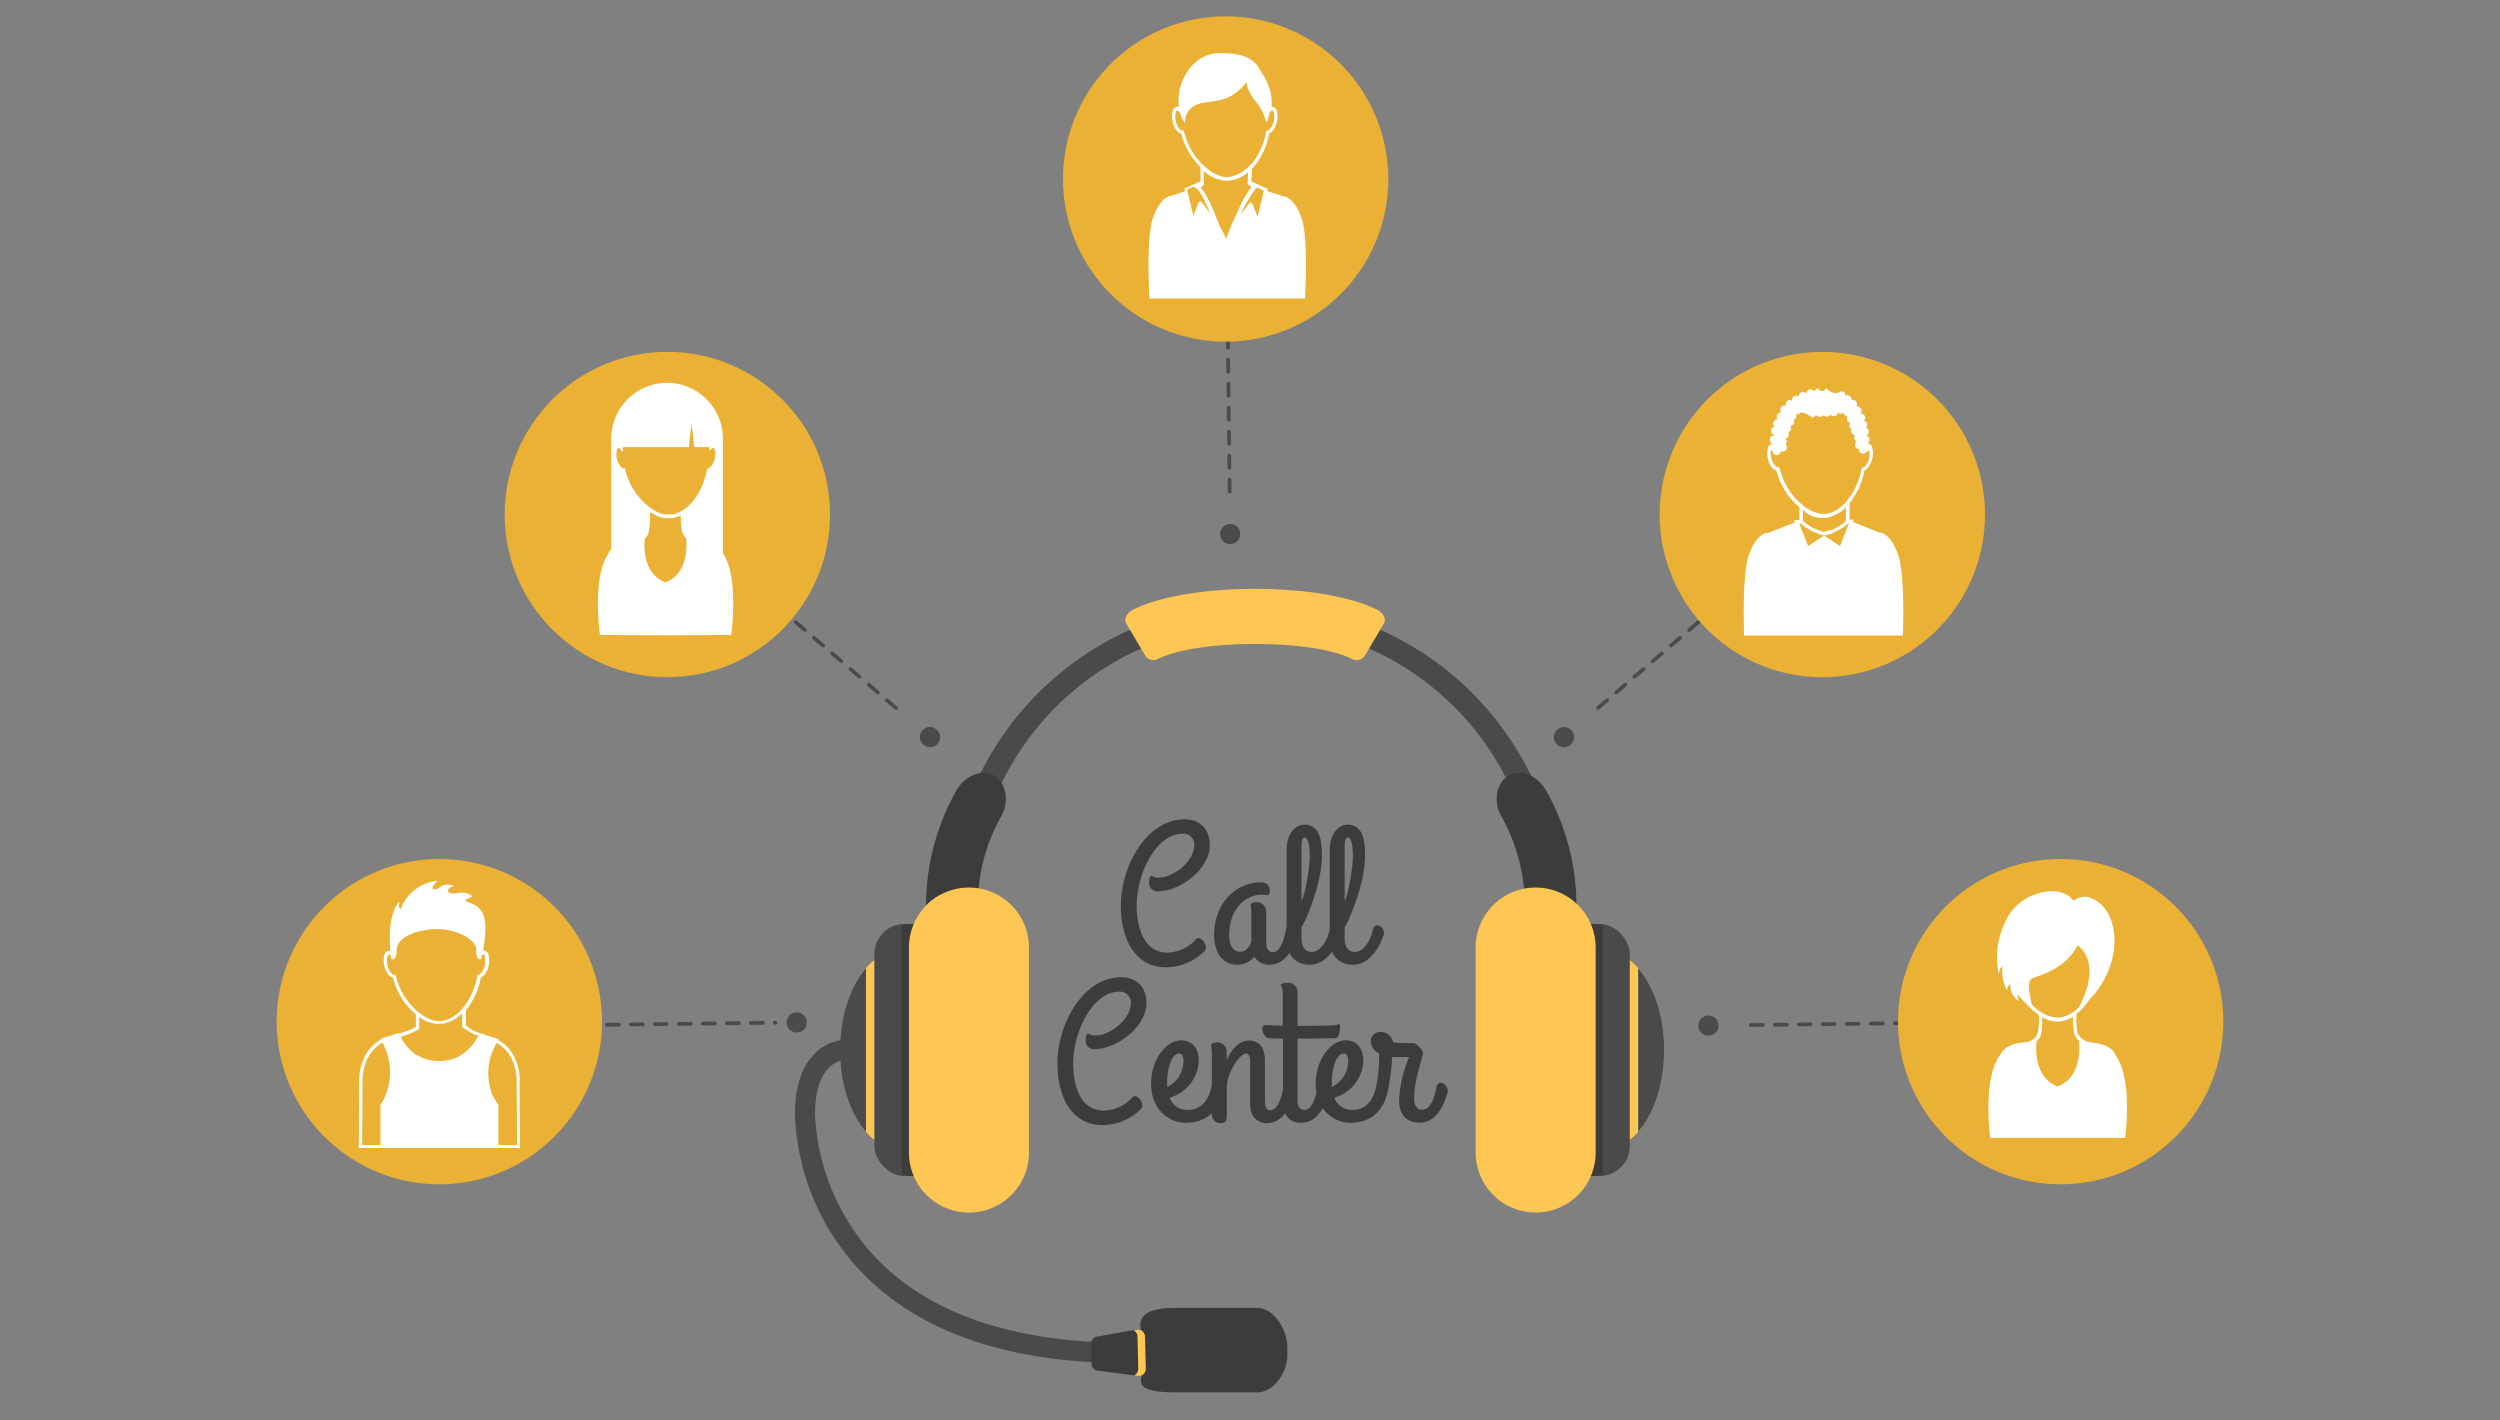 <svg id="Layer_1" data-name="Layer 1" xmlns="http://www.w3.org/2000/svg" xmlns:xlink="http://www.w3.org/1999/xlink" viewBox="0 0 500 284"><rect x="0" y="0" width="500" height="284" fill="#808080" stroke="none"/><defs><style>.cls-1{fill:#3d3c3c;}.cls-1,.cls-11,.cls-2,.cls-3,.cls-4,.cls-6,.cls-9{fill-rule:evenodd;}.cls-2,.cls-5{fill:#4a4a4b;}.cls-3{fill:#fec652;}.cls-4{fill:url(#GradientFill_1);}.cls-6{fill:url(#GradientFill_1-2);}.cls-7,.cls-8{fill:none;stroke:#4b4b4d;stroke-linecap:round;stroke-miterlimit:10;}.cls-7{stroke-width:4px;}.cls-8{stroke-width:0.75px;stroke-dasharray:2.4 2.4;}.cls-10,.cls-9{fill:#eab134;}.cls-11{fill:#fff;}</style><linearGradient id="GradientFill_1" x1="183.53" y1="235.2" x2="183.53" y2="184.79" gradientUnits="userSpaceOnUse"><stop offset="0" stop-color="#231f20"/><stop offset="0.2" stop-color="#231f20"/><stop offset="0.5" stop-color="#231f20"/><stop offset="0.84" stop-color="#231f20"/><stop offset="1" stop-color="#231f20"/></linearGradient><linearGradient id="GradientFill_1-2" x1="317.31" y1="235.2" x2="317.31" y2="184.79" xlink:href="#GradientFill_1"/></defs><title>call-center</title><path class="cls-1" d="M257.48,271.08c0,3.33-2.69,7.39-6,7.39H235c-10.09,0-6-3.23-6-6.37v-3.92c0-.76-4.43-6.61,6-6.61h16.46c3.33,0,6,4.43,6,7.76Z"/><path class="cls-2" d="M225.21,272.61c-23.23,0-40.88-6-52.46-17.74a48,48,0,0,1-13.76-32c0-5.53,1.37-9.67,4.08-12.27a9.13,9.13,0,0,1,6.37-2.66l-.16,4,.08-2-.06,2a5.24,5.24,0,0,0-3.51,1.61c-1.83,1.8-2.79,5-2.79,9.34a44.78,44.78,0,0,0,12.66,29.17c10.8,10.94,27.47,16.48,49.55,16.48Z"/><path class="cls-2" d="M312.38,182h-5a56.36,56.36,0,1,0-112.71,0h-5a61.37,61.37,0,1,1,122.74,0Z"/><path class="cls-1" d="M192.27,177.94a10,10,0,0,1,3.38.5,36.65,36.65,0,0,1,4.63-15.27c1.43-2.55,1.19-5.91-1-7.73s-6-.76-8,2.66a46.87,46.87,0,0,0-6.07,23A9.84,9.84,0,0,1,192.27,177.94Z"/><path class="cls-2" d="M179.39,190.31c-6.32.43-11.37,9.08-11.37,19.69s5,19.25,11.37,19.68Z"/><path class="cls-3" d="M173.2,193.62v32.75a9.12,9.12,0,0,0,6.11,3.31V190.31A9.16,9.16,0,0,0,173.2,193.62Z"/><path class="cls-4" d="M182.15,235.2h2.76a6,6,0,0,0,6-6V190.81a6,6,0,0,0-6-6h-2.76a6,6,0,0,0-6,6h0v38.38A6,6,0,0,0,182.15,235.2Z"/><rect class="cls-5" x="174.87" y="184.79" width="14.8" height="50.42" rx="6.02" ry="6.02"/><path class="cls-1" d="M185,184.79h-2.76a6.17,6.17,0,0,0-1.88.3V233.8a10.37,10.37,0,0,0,.06,1.12,6,6,0,0,0,1.82.28H185a6,6,0,0,0,6-6V190.81A6,6,0,0,0,185,184.79Z"/><path class="cls-3" d="M205.79,230.51a12,12,0,1,1-24,0v-41a12,12,0,0,1,24,0Z"/><path class="cls-1" d="M308.24,177.94a10,10,0,0,0-3.38.5,36.52,36.52,0,0,0-4.64-15.27c-1.42-2.55-1.18-5.91,1-7.73s6-.76,8,2.66a47,47,0,0,1,6.07,23A9.84,9.84,0,0,0,308.24,177.94Z"/><path class="cls-3" d="M272.93,131.19a1.93,1.93,0,0,1-2.53.6c-7.89-4-30.89-4-38.78,0a1.93,1.93,0,0,1-2.53-.6q-1.92-3.25-3.86-6.51c-.5-.82.11-2.1,1.41-2.75,11-5.54,37.72-5.54,48.75,0,1.29.65,1.9,1.93,1.4,2.75Q274.87,127.93,272.93,131.19Z"/><path class="cls-2" d="M321.45,190.31c6.32.43,11.37,9.08,11.37,19.69s-5.05,19.25-11.37,19.68Z"/><path class="cls-3" d="M327.63,193.62v32.75a9.12,9.12,0,0,1-6.1,3.31V190.31A9.17,9.17,0,0,1,327.63,193.62Z"/><path class="cls-6" d="M315.93,235.2h2.76a6,6,0,0,0,6-6V190.81a6,6,0,0,0-6-6h-2.76a6,6,0,0,0-6,6h0v38.38A6,6,0,0,0,315.93,235.2Z"/><rect class="cls-5" x="311.16" y="184.79" width="14.8" height="50.42" rx="6.02" ry="6.02"/><path class="cls-1" d="M315.88,184.79h2.77a6.17,6.17,0,0,1,1.88.3V233.8c0,.38,0,.75-.06,1.12a6.13,6.13,0,0,1-1.82.28h-2.77a6,6,0,0,1-6-6V190.81A6,6,0,0,1,315.88,184.79Z"/><path class="cls-3" d="M295.13,230.51a12,12,0,0,0,24,0v-41a12,12,0,0,0-24,0Z"/><path class="cls-1" d="M229.11,273.74a1.43,1.43,0,0,1-1.4,1.47l-7.94-1.06a1.42,1.42,0,0,1-1.46-1.39l-.09-4a1.44,1.44,0,0,1,1.39-1.47l7.89-1.42A1.42,1.42,0,0,1,229,267.3Z"/><path class="cls-3" d="M229,267.3a1.42,1.42,0,0,0-1.46-1.39l-.84.15a1.42,1.42,0,0,1,.8,1.24l.15,6.44a1.42,1.42,0,0,1-.84,1.34l.95.13a1.45,1.45,0,0,0,1.4-1.47Z"/><path class="cls-1" d="M238.87,168.94a2.18,2.18,0,0,0-2.39-2.2c-5.18,0-9.14,7.88-9.14,14.28,0,4.87,1.61,9.5,6.12,9.5a7.88,7.88,0,0,0,5.45-2.36c1-1.68,3,1.1,2,2.05a11.1,11.1,0,0,1-7.74,3.25c-5.61,0-9-4.86-9-12.44s5-17.15,12.79-17.15c2.83,0,5,1.77,5,5.18,0,4.83-6,9.22-10.4,9.22a1.67,1.67,0,0,1-1.73-1.88c0-.55.16-1.25.43-1.25s.35.39,1.49.39C234.68,175.53,238.87,172.27,238.87,168.94Z"/><path class="cls-1" d="M257.16,186.12c.16-.82.55-1.17.94-1.17a1.73,1.73,0,0,1,1.38,1.61,1.05,1.05,0,0,1,0,.27c-.67,2.59-2.24,6.12-5.62,6.12a3.46,3.46,0,0,1-3-1.61,4.33,4.33,0,0,1-3.37,1.61c-3.06,0-4.67-2.59-4.67-5.92,0-6.56,4.55-10.56,9.34-10.56a1.63,1.63,0,0,1,1.8,1.65c0,.67-.11.9-.51.9s-.74-.08-1.13-.08c-3,0-6.48,2.55-6.48,8.21,0,2,.86,3.21,2.24,3.21,1.06,0,1.76-.94,2.19-2v-6a8.94,8.94,0,0,0-.15-1.26c0-.39.47-.66,1-.66a1.89,1.89,0,0,1,2.12,1.72v6.48c0,.86.39,1.8,1.33,1.8C256.1,190.36,256.81,187.85,257.16,186.12Z"/><path class="cls-1" d="M260.3,180.24c.82-1.65,1.65-6.83,1.65-9,0-2.59-.43-3.77-1.06-3.77-.43,0-.59.94-.59,1.57v11.19Zm7.85,6.63c-.71,2.12-2.63,6.08-6.2,6.08-3,0-4.63-2.08-4.63-5.18V169.92c0-2.95,1.61-5,3.57-5,3.45,0,3.49,4.12,3.49,6.32,0,5.77-3.57,13.7-4.08,14.17v2.27c0,1.58.63,2.71,2.08,2.71,1.8,0,3.14-2.47,3.49-4.2C266.34,183.85,268.46,185.61,268.15,186.87Z"/><path class="cls-1" d="M268.93,180.24c.83-1.65,1.65-6.83,1.65-9,0-2.59-.43-3.77-1.06-3.77-.43,0-.59.94-.59,1.57v11.19Zm7.85,6.63c-.7,2.12-2.63,6.08-6.2,6.08-3,0-4.63-2.08-4.63-5.18V169.92c0-2.95,1.61-5,3.57-5,3.45,0,3.49,4.12,3.49,6.32,0,5.77-3.57,13.7-4.08,14.17v2.27c0,1.58.63,2.71,2.08,2.71,1.81,0,3.14-2.47,3.49-4.2C275,183.85,277.09,185.61,276.78,186.87Z"/><path class="cls-1" d="M226.18,200.54a2.19,2.19,0,0,0-2.4-2.2c-5.18,0-9.14,7.89-9.14,14.29,0,4.86,1.61,9.49,6.12,9.49a8,8,0,0,0,5.46-2.35c1-1.69,2.94,1.1,2,2a11,11,0,0,1-7.73,3.26c-5.62,0-9-4.87-9-12.44s5-17.15,12.79-17.15c2.83,0,5,1.76,5,5.18,0,4.82-6.05,9.22-10.4,9.22a1.67,1.67,0,0,1-1.73-1.88c0-.55.16-1.26.43-1.26s.35.39,1.49.39C222,207.13,226.18,203.88,226.18,200.54Z"/><path class="cls-1" d="M233.47,217.38a5.73,5.73,0,0,0,3.22-5.3c0-.87-.31-1.38-.82-1.38-1.93,0-2.51,4.32-2.44,6,0,.24,0,.47,0,.71Zm.47,2.15a3.66,3.66,0,0,0,3.65,2.44c3.07,0,4.32-2.55,4.79-4.95.36-1.76,2.55-1,2.4.4-.28,2.39-1.85,7.14-7.62,7.14-3.57,0-6.94-2.87-6.94-7.77s3-8.72,6-8.72c2.2,0,3.53,1.61,3.53,4A8,8,0,0,1,233.94,219.53Z"/><path class="cls-1" d="M242.38,210.39a8.41,8.41,0,0,0-.16-1.26c0-.39.48-.66,1-.66a1.89,1.89,0,0,1,2.12,1.72V212c1-2.2,2.47-3.89,4.39-3.89,2.63,0,3.26,2.16,3.26,4v8.12c0,.36,0,1.81,1,1.81,1.57,0,2.27-2.51,2.63-4.24.15-.82.55-1.18.94-1.18a1.73,1.73,0,0,1,1.37,1.61,1.06,1.06,0,0,1,0,.28c-.66,2.59-2.23,6.12-5.61,6.12-2.08,0-3.29-1.69-3.29-3.69v-8c0-1.22-.08-2.23-.83-2.23-1.14,0-3.57,3.37-3.84,6.47v5.73c0,.75,0,1.69-1.1,1.69a1.65,1.65,0,0,1-1.89-1.73Z"/><path class="cls-1" d="M256.55,205.13V198.5c0-1.14-.39-1.22-.39-1.49s.7-.44,1.25-.44a1.89,1.89,0,0,1,2.12,1.73v6.87c2.39,0,5.14,0,7.81-.16,1.1-1.17.75,2.59-.27,2.63-3.14.08-5.46.08-7.54.08v12.44c0,1.26.51,1.81,1.34,1.81,1.56,0,2.27-2.51,2.63-4.24.15-.83.54-1.18.94-1.18a1.74,1.74,0,0,1,1.37,1.61,1.06,1.06,0,0,1,0,.28c-.67,2.59-2.24,6.12-5.61,6.12-2.12,0-3.61-1.26-3.61-4.36V207.72c-1.73,0-2.71-.08-2.71-.08-1.26,0-2-2.63-.82-2.63C253,205,254.43,205.09,256.55,205.13Z"/><path class="cls-1" d="M266.4,217.38a5.74,5.74,0,0,0,3.22-5.3c0-.87-.32-1.38-.83-1.38-1.92,0-2.51,4.32-2.43,6,0,.24,0,.47,0,.71Zm.47,2.15a3.65,3.65,0,0,0,3.65,2.44c3.06,0,4.32-2.55,4.79-4.95.35-1.76,2.55-1,2.39.4-.27,2.39-1.84,7.14-7.61,7.14-3.57,0-6.95-2.87-6.95-7.77s3-8.72,6-8.72c2.19,0,3.53,1.61,3.53,4A8,8,0,0,1,266.87,219.53Z"/><path class="cls-1" d="M279.82,220.08a25.31,25.31,0,0,1,2-8.67h-3.41a31.86,31.86,0,0,1-1,7.22c-.51,1.65-2.56.24-2.2-1.1a36.58,36.58,0,0,0,.63-6.83,2.87,2.87,0,0,1-1.69-2.51,1.85,1.85,0,0,1,2-1.8,2.48,2.48,0,0,1,2.47,2.08,15.37,15.37,0,0,0,2.08.15h2c.47,0,2,1.3,1.89,2.2,0,.47-1.77,5.1-1.77,9,0,1.1.51,2.12,1.57,2.12,1.81,0,2.47-2.51,2.83-4.24.15-.82.55-1.18.94-1.18a1.73,1.73,0,0,1,1.37,1.61c0,.12,0,.2,0,.28-.7,2.59-2.23,6.12-5.61,6.12C282,224.56,279.82,223.54,279.82,220.08Z"/><line class="cls-7" x1="312.77" y1="147.44" x2="312.82" y2="147.4"/><line class="cls-7" x1="367.67" y1="100.47" x2="367.71" y2="100.43"/><line class="cls-7" x1="186.03" y1="147.44" x2="185.98" y2="147.4"/><line class="cls-7" x1="131.13" y1="100.47" x2="131.09" y2="100.43"/><line class="cls-7" x1="246.04" y1="106.83" x2="246.04" y2="106.78"/><line class="cls-7" x1="245.42" y1="55.58" x2="245.42" y2="55.52"/><line class="cls-7" x1="341.65" y1="205.12" x2="341.71" y2="205.12"/><line class="cls-7" x1="392.91" y1="204.49" x2="392.96" y2="204.49"/><line class="cls-7" x1="108.06" y1="205.12" x2="108.12" y2="205.12"/><line class="cls-8" x1="319.6" y1="141.6" x2="364.28" y2="103.37"/><line class="cls-8" x1="179.2" y1="141.6" x2="134.52" y2="103.37"/><line class="cls-8" x1="245.94" y1="98.33" x2="245.47" y2="59.8"/><line class="cls-8" x1="350.15" y1="205.01" x2="388.68" y2="204.54"/><line class="cls-8" x1="116.56" y1="205.01" x2="155.09" y2="204.54"/><line class="cls-7" x1="159.32" y1="204.49" x2="159.37" y2="204.49"/><path class="cls-9" d="M120.4,204.33A32.53,32.53,0,1,1,87.87,171.8,32.53,32.53,0,0,1,120.4,204.33Z"/><path class="cls-9" d="M444.66,204.33a32.53,32.53,0,1,1-32.53-32.53A32.52,32.52,0,0,1,444.66,204.33Z"/><circle class="cls-10" cx="133.46" cy="102.91" r="32.53" transform="translate(-4.96 6.78) rotate(-2.86)"/><path class="cls-9" d="M397,102.91a32.53,32.53,0,1,1-32.53-32.53A32.53,32.53,0,0,1,397,102.91Z"/><path class="cls-9" d="M277.66,35.8A32.53,32.53,0,1,1,245.13,3.27,32.53,32.53,0,0,1,277.66,35.8Z"/><path class="cls-11" d="M133.1,116.49c-4.32-1.69-4.35-6.64-4.14-8.76a2.79,2.79,0,0,0,.77-1.2,17.16,17.16,0,0,0,.27-4.12c.28.18.56.34.84.49l.23.11.26.13a7,7,0,0,0,1.16.4l.07,0,.48.09.11,0,.52,0a4.26,4.26,0,0,0,.61,0h.08c.18,0,.36-.06.55-.11h0a6.56,6.56,0,0,0,1.25-.46,15.47,15.47,0,0,0,.25,3.29,3.31,3.31,0,0,0,.8,1.26c.22,2.06.26,7.15-4.12,8.86ZM124,89.78c-.17-.22-.26-.19-.35-.16s-.22.2-.25.3a4,4,0,0,0,.45,3c.47.7.74.73.79.73l.31-.05.09.3a13.34,13.34,0,0,0,5,7.64,2.48,2.48,0,0,0,.26.19l.39.25.17.1q.28.17.57.3l.13.06.43.19.17.06a2.91,2.91,0,0,0,.39.12l.16,0,.38.08.14,0a4.23,4.23,0,0,0,.48,0,4.7,4.7,0,0,0,.63,0l.09,0c.2,0,.4-.08.6-.14h0a6.83,6.83,0,0,0,1.34-.6l.33-.2c2-1.31,3.86-3.94,4.71-8.07l.05-.25.25,0s.33-.06.78-.73a4,4,0,0,0,.44-3c0-.1-.12-.27-.24-.3a.22.22,0,0,0-.26.06l-.57.47v-.71h-3l-.55-4.74-.54,4.74H124.56s0,.09,0,.14l0,.92-.58-.72Zm9.42-13.21a11.18,11.18,0,0,0-11.18,11.18v22.08a3,3,0,0,0-.56.89C118.33,115.61,120,127,120,127l13.09.06h.07l13.09-.06s1.59-11.08-1.52-16.1a2.39,2.39,0,0,0-.15-.37V87.75A11.17,11.17,0,0,0,133.37,76.57Z"/><path class="cls-11" d="M99.67,229l0-8.12-.1-.1-.08-.08,0,0q-.19-.27-.36-.54a1.4,1.4,0,0,0-.1-.16l-.22-.39a1.62,1.62,0,0,0-.1-.18c-.06-.12-.13-.25-.18-.37a1.3,1.3,0,0,1-.08-.17l-.18-.4a.69.69,0,0,0,0-.13c-.06-.16-.12-.32-.17-.48,0,0,0,0,0-.05a11.71,11.71,0,0,1,1.24-9.23c4.25,2.29,4,7.71,4,7.78l.08,12.65Zm-23.48-8.22-.09.1V229H72.43l.07-12.67s-.24-5.49,4-7.77a12.29,12.29,0,0,1-.13,12l-.2.22ZM80.4,207.3a17.09,17.09,0,0,0,3.27-1.39l.17-.1v-2.39l.5.32.08.06.44.25c.18.1.36.2.54.28l.11,0,.51.2.14,0,.46.14.14,0a3.43,3.43,0,0,0,.44.09l.13,0,.52,0a5.83,5.83,0,0,0,.59,0h0a7.22,7.22,0,0,0,4-2.1v2.54l.06.4.25-.05a9.23,9.23,0,0,0,2.93,1.59,9.62,9.62,0,0,1-3.9,4.13l0,0-.53.25-.21.09-.49.18-.34.1-.46.12-.5.08a2.16,2.16,0,0,1-.38.06,7.19,7.19,0,0,1-.94.06h0a7.5,7.5,0,0,1-1-.06l-.3,0a5.15,5.15,0,0,1-.59-.11l-.34-.08a4.58,4.58,0,0,1-.49-.15l-.32-.11-.45-.19-.29-.13-.46-.25L83.3,211l-.35-.24-.31-.24-.22-.19-.3-.27-.17-.16-.28-.3-.11-.12a10.39,10.39,0,0,1-1.42-2.09l.26-.08Zm-1.23-12.12c1.28,5.11,5,8.23,7.61,8.93h0c.18,0,.35.08.51.1h0a4.38,4.38,0,0,0,.5,0,5.46,5.46,0,0,0,.58,0l.11,0a4.64,4.64,0,0,0,.51-.11h0a7.48,7.48,0,0,0,3.49-2.38l.35-.4a14.66,14.66,0,0,0,2.64-6.12l0-.25.25,0s.33-.06.78-.73a4,4,0,0,0,.44-3c0-.1-.12-.27-.24-.3s-.13,0-.26.07l-.18.14c0,.41,0,.67,0,.67-.59.19-1-.06-1-1.76,0-2.34-4.28-4.25-7.92-4.22s-8,1.5-8,4.22c0,1.7-.53,2-1.12,1.76,0,0,0-.2,0-.53l0-.06v0l-.11-.13c-.17-.21-.26-.18-.35-.16s-.21.2-.25.31a4,4,0,0,0,.45,3c.48.71.77.74.8.74l.3-.05.09.3ZM99.64,208l.11-.17L96,206.64v0h0a8.55,8.55,0,0,1-2.83-1.55v-3a14.91,14.91,0,0,0,3-6.55,2.42,2.42,0,0,0,1-1,4.67,4.67,0,0,0,.51-3.65,1,1,0,0,0-.71-.72,1,1,0,0,0-.29,0c0-.2,0-.37,0-.56a19.86,19.86,0,0,0,.39-4.3c-.1-4-2.31-4.43-3.77-5-.74-.27,1.22-1,1.22-1-1.8-1.47-3.31-.38-4.34-.68-1.68-.48.56-1.52.56-1.52-2.54-.66-2.8.76-3.69.77-1.51,0,.49-1.73.49-1.73a8.68,8.68,0,0,0-7.39,5.66c-.57-.13-.26-1.57-.26-1.57-2.26,2.69-2,7.62-1.81,9.8,0,.05,0,.09,0,.13a1,1,0,0,0-.46,0,1,1,0,0,0-.72.72,4.63,4.63,0,0,0,.52,3.65,2.19,2.19,0,0,0,1.16,1,14,14,0,0,0,4.59,7.32v2.51a16.7,16.7,0,0,1-3,1.25l-.35.1,0-.12-3.73,1.16.11.15c-4.62,2.5-4.37,8.32-4.36,8.36l-.08,13.32H104l-.08-13.3C104,216.27,104.21,210.48,99.64,208Z"/><path class="cls-11" d="M408.17,207a14.86,14.86,0,0,0,.27-3.55,6.46,6.46,0,0,0,3,.89,6.06,6.06,0,0,0,3.18-1,15.26,15.26,0,0,0,.25,3.5,3.27,3.27,0,0,0,.89,1.3c.23,2.07.33,7.38-4.22,9.16-4.48-1.76-4.45-6.94-4.23-9.07a2.86,2.86,0,0,0,.87-1.23ZM406.44,201a11.39,11.39,0,0,0,1.84,1.47,6.41,6.41,0,0,0,3.15,1.05,5.89,5.89,0,0,0,3.33-1.19l.26-.19a7,7,0,0,0,.71-.64c1-1.76,4.46-8.67-.2-12.46-2.42,4.8-7.63,6-9.13,6.65-1.12.49-.4,3.71,0,5.31Zm11.73,7.45a3.17,3.17,0,0,1-2.66-1.88,16.57,16.57,0,0,1-.22-3.79A10.53,10.53,0,0,0,417.8,200c7.05-7.14,6.26-17.75.79-20.22a3.36,3.36,0,0,0-3.84.39c-.77-1-3-3-7.92-1.21A10.13,10.13,0,0,0,401,184.5h0a15.68,15.68,0,0,0-1.25,10.22s.15-1.19.74-1.45a8.26,8.26,0,0,0,.92,4.84s0-1,.66-1.28a0,0,0,0,1,0,0,3.91,3.91,0,0,0,1.72,3.43,4.72,4.72,0,0,1-.31-1.41,17.49,17.49,0,0,0,1.62,1.73,12.73,12.73,0,0,0,2.67,2.39,15.64,15.64,0,0,1-.23,3.76,3,3,0,0,1-2.56,1.73c-1,.06-4,.43-4.88,2.43-3.35,4.22-2.33,14.45-2.06,16.69h27c.27-2.21,1.27-12.19-1.92-16.51C422.36,208.94,419.22,208.55,418.17,208.49Z"/><path class="cls-11" d="M360.09,104.64a10.9,10.9,0,0,0,4.67,2.44h.14l.08,0a11.06,11.06,0,0,0,4.7-2.42h.12L368,109.21l-3.19-2.09-3.2,2.09-1.77-4.58Zm1-2.31-.5-.33v2.19h0a7.54,7.54,0,0,0,.63.52h0a10.65,10.65,0,0,0,3.56,1.67l.65-.18h0l.22-.08.08,0,.19-.07.1,0,.18-.07.13,0,.18-.07.15-.07.16-.08.17-.08.16-.08.18-.1.17-.08.17-.11.17-.1.18-.11.17-.11.17-.13.17-.12.18-.14.16-.13.18-.15.13-.12v-2.74a7.2,7.2,0,0,1-4,2.11h0a5.83,5.83,0,0,1-.59,0l-.52,0-.13,0a3.73,3.73,0,0,1-.44-.08l-.14,0-.45-.14-.16,0-.48-.2-.18-.08q-.24-.1-.48-.24l-.45-.27-.08,0Zm-5.17-8.58-.09-.3-.31,0s-.31,0-.79-.73a4.15,4.15,0,0,1-.52-2.79.92.92,0,0,0,.3.29.82.82,0,0,0,.82.79.83.83,0,0,0,.83-.82v0a.82.82,0,0,0,.41.12.83.83,0,0,0,.83-.83.8.8,0,0,0-.29-.62.79.79,0,0,0,.23-.56.81.81,0,0,0-.26-.6.84.84,0,0,0,.69-.82.88.88,0,0,0-.14-.45.82.82,0,0,0,.43-1.27.82.82,0,0,0,.78-.82.88.88,0,0,0-.11-.4.83.83,0,0,0,.56-.78.87.87,0,0,0-.1-.39.72.72,0,0,0,.29.06.85.85,0,0,0,.68-.36,3.63,3.63,0,0,1,2.23,1.06.83.83,0,0,0,.74-.47l.17,0a.81.81,0,0,0,1.26,0h.14a.78.78,0,0,0,.62.29.81.81,0,0,0,.74-.47h0a.82.82,0,0,0,1.5-.38.81.81,0,0,0,.59.26.84.84,0,0,0,.59-.25.82.82,0,0,0,.82.78h0a.83.83,0,0,0-.18.5.84.84,0,0,0,.67.82.8.8,0,0,0-.16.49.82.82,0,0,0,.41.7,1,1,0,0,0-.07.34A.82.82,0,0,0,371,87a.83.83,0,0,0,.36,1.29A.84.84,0,0,0,371,89a.82.82,0,0,0,.82.82h0s0,0,0,.08a.83.83,0,0,0,1.46.53.8.8,0,0,0,.59-.48,4.1,4.1,0,0,1-.5,2.85c-.44.67-.72.73-.77.73l-.25,0-.05.25a14,14,0,0,1-3.22,6.76s0,0,0,0q-.24.25-.48.48l-.12.1c-.14.13-.27.24-.41.35l-.21.15a2.62,2.62,0,0,1-.34.24l-.27.17-.3.17-.32.15-.26.12-.35.12-.24.08-.39.08-.2,0a5.46,5.46,0,0,1-.58,0,4.57,4.57,0,0,1-.5,0h-.05a5.09,5.09,0,0,1-.51-.1h0c-2.65-.71-6.32-3.82-7.6-8.94Zm10.12-14.94Zm9.81,27.69v0l-5.25-2.11.18-.46h-.87v-3.3a14.91,14.91,0,0,0,3-6.55,2.42,2.42,0,0,0,1-1,4.66,4.66,0,0,0,.51-3.65,1,1,0,0,0-.72-.72,1.33,1.33,0,0,0-.28,0h0a.8.8,0,0,0-.09-1.52s0-.08,0-.13a.8.8,0,0,0,.43-.71.82.82,0,0,0-.55-.78.85.85,0,0,0,.24-.58.82.82,0,0,0-.72-.81.83.83,0,0,0,.3-.64.82.82,0,0,0-.82-.82h-.16a.8.8,0,0,0,.25-.59.83.83,0,0,0-.83-.82.78.78,0,0,0-.22,0,.79.79,0,0,0,.16-.48.83.83,0,0,0-.83-.83,1,1,0,0,0-.23,0,.41.41,0,0,0,0-.11.82.82,0,0,0-1.23-.71.22.22,0,0,0,0-.08.83.83,0,0,0-.83-.82.81.81,0,0,0-.66.34s0,0,0,0a2.64,2.64,0,0,1-2.41-1.06.81.81,0,0,1-1.54.14.83.83,0,0,0-.81.64.8.8,0,0,0-.74-.46.82.82,0,0,0-.82.82.41.41,0,0,0,0,.11.81.81,0,0,0-.72-.43.82.82,0,0,0-.82.82.76.76,0,0,0,0,.15.82.82,0,0,0-.55-.21.83.83,0,0,0-.82.83.86.86,0,0,0,0,.16l0,0a.81.81,0,0,0-1.24.71.72.72,0,0,0,.07.33h0a.8.8,0,0,0-.34-.07.81.81,0,0,0-.82.82.84.84,0,0,0,.21.55h-.1a.82.82,0,0,0-.82.82.79.79,0,0,0,.22.56h-.13a.82.82,0,0,0-.49,1.48h0a.83.83,0,0,0,0,1.65h0a.29.29,0,0,1,0,.09.58.58,0,0,0-.14,0A.83.83,0,0,0,354,88a.81.81,0,0,0,.57.77l-.23,0a1,1,0,0,0-.72.72,4.62,4.62,0,0,0,.52,3.65,2.19,2.19,0,0,0,1.16,1,14.08,14.08,0,0,0,4.59,7.32V104h-1.07l.19.49-5.47,2.12v-.06s-2-.2-3.71,4.24c-1.52,4.06-1,16.32-1,16.32h4.66v0H376v0h4.57s.54-12.26-1-16.32C377.89,106.3,375.86,106.5,375.86,106.5Z"/><path class="cls-11" d="M239,37.53h0l.35.21,0,0h0l.19.15,0,0a1.49,1.49,0,0,1,.17.18l0,.05a6.77,6.77,0,0,1,.46.64l0,0c.07.12.15.24.22.37l0,0c.16.29.33.6.5.93l0,.06c.08.15.16.3.23.46a.05.05,0,0,1,0,0l.48,1,.06.14.17.36.06.15c.07.15.13.29.19.44h0l-1.85-2.4h-.16c-.27,0-.29,0-1.39,2.93l-1.26-5.29,1.35-.6Zm6.51-1.37h-.24a7.49,7.49,0,0,1-4.51-1.93V37l-.64.5c.05.05.1.12.15.18a.69.69,0,0,1,.11.13,2.35,2.35,0,0,1,.19.25l.11.15.19.3a1,1,0,0,1,.11.17c.07.1.13.21.2.33a1.74,1.74,0,0,0,.11.18l.18.35.12.21.17.34a2,2,0,0,1,.13.25c0,.1.1.21.16.31s.09.19.13.29.09.19.14.29.1.2.14.31l.11.24c0,.11.1.23.16.35a1.11,1.11,0,0,0,.07.16l.17.41,0,.06c.07.16.13.32.2.47s0,0,0,.06l.35.84h0l.18.45c.05.15.1.27.12.33l.1.25a16.6,16.6,0,0,1,1.29,2.7,48.14,48.14,0,0,1,2.36-5.61.64.64,0,0,1,.06-.11,18.77,18.77,0,0,1,2.65-4.69l-.2-.17-.58-.45.15-2.42a6.59,6.59,0,0,1-4.19,1.73Zm-8.69-9.77-.09-.3-.31.05s-.31,0-.79-.73a4.05,4.05,0,0,1-.45-3c0-.1.12-.27.25-.3s.18-.06.35.16l.21.25a6.39,6.39,0,0,0,1.05,2.16s-.56-3.54,3.9-4.16c3.92-.55,5.3-.62,8.49-4.12,0,0-.37,1.49,1.84,4.06a10.56,10.56,0,0,1,2,4.09,6,6,0,0,0,.62-2.1l.34-.28a.24.24,0,0,1,.26-.06c.13,0,.21.2.25.3a4.06,4.06,0,0,1-.45,3c-.45.67-.72.73-.78.73l-.25,0-.05.25a14.47,14.47,0,0,1-2.72,6.23v-.07l-.64.63a7.11,7.11,0,0,1-4.54,2.27c-2.65-.15-7.07-3.36-8.5-9.08Zm15.94,11.74-1.25,5.29c-1.1-2.93-1.13-2.93-1.39-2.93H250l-1.85,2.4.21-.5a28.28,28.28,0,0,1,2.74-4.63l.35-.22,0,0,1.39.62Zm3.88,1.1v0l-3.2-1,.11-.46-3.29-1.46.16-2.55a14.36,14.36,0,0,0,3.41-7,2.48,2.48,0,0,0,1-1,4.73,4.73,0,0,0,.52-3.66,1,1,0,0,0-.72-.71l-.29,0a10.58,10.58,0,0,0-2-6.78c-1-2.08-2.36-4-8.35-4-5.54,0-8.81,5.94-8.22,10.65a.53.53,0,0,0,0,.12,1.06,1.06,0,0,0-.47,0,1,1,0,0,0-.72.71,4.69,4.69,0,0,0,.52,3.66,2.15,2.15,0,0,0,1.16,1,14.29,14.29,0,0,0,3.85,6.67v2.85l-3.22,1.43.13.55-2.77.92h0c-.44,0-2.15.4-3.6,4.24-1.52,4.07-.75,16.28-.75,16.28h26.75v0H261s.77-12.22-.75-16.28C258.8,39.64,257.09,39.26,256.65,39.23Z"/></svg>